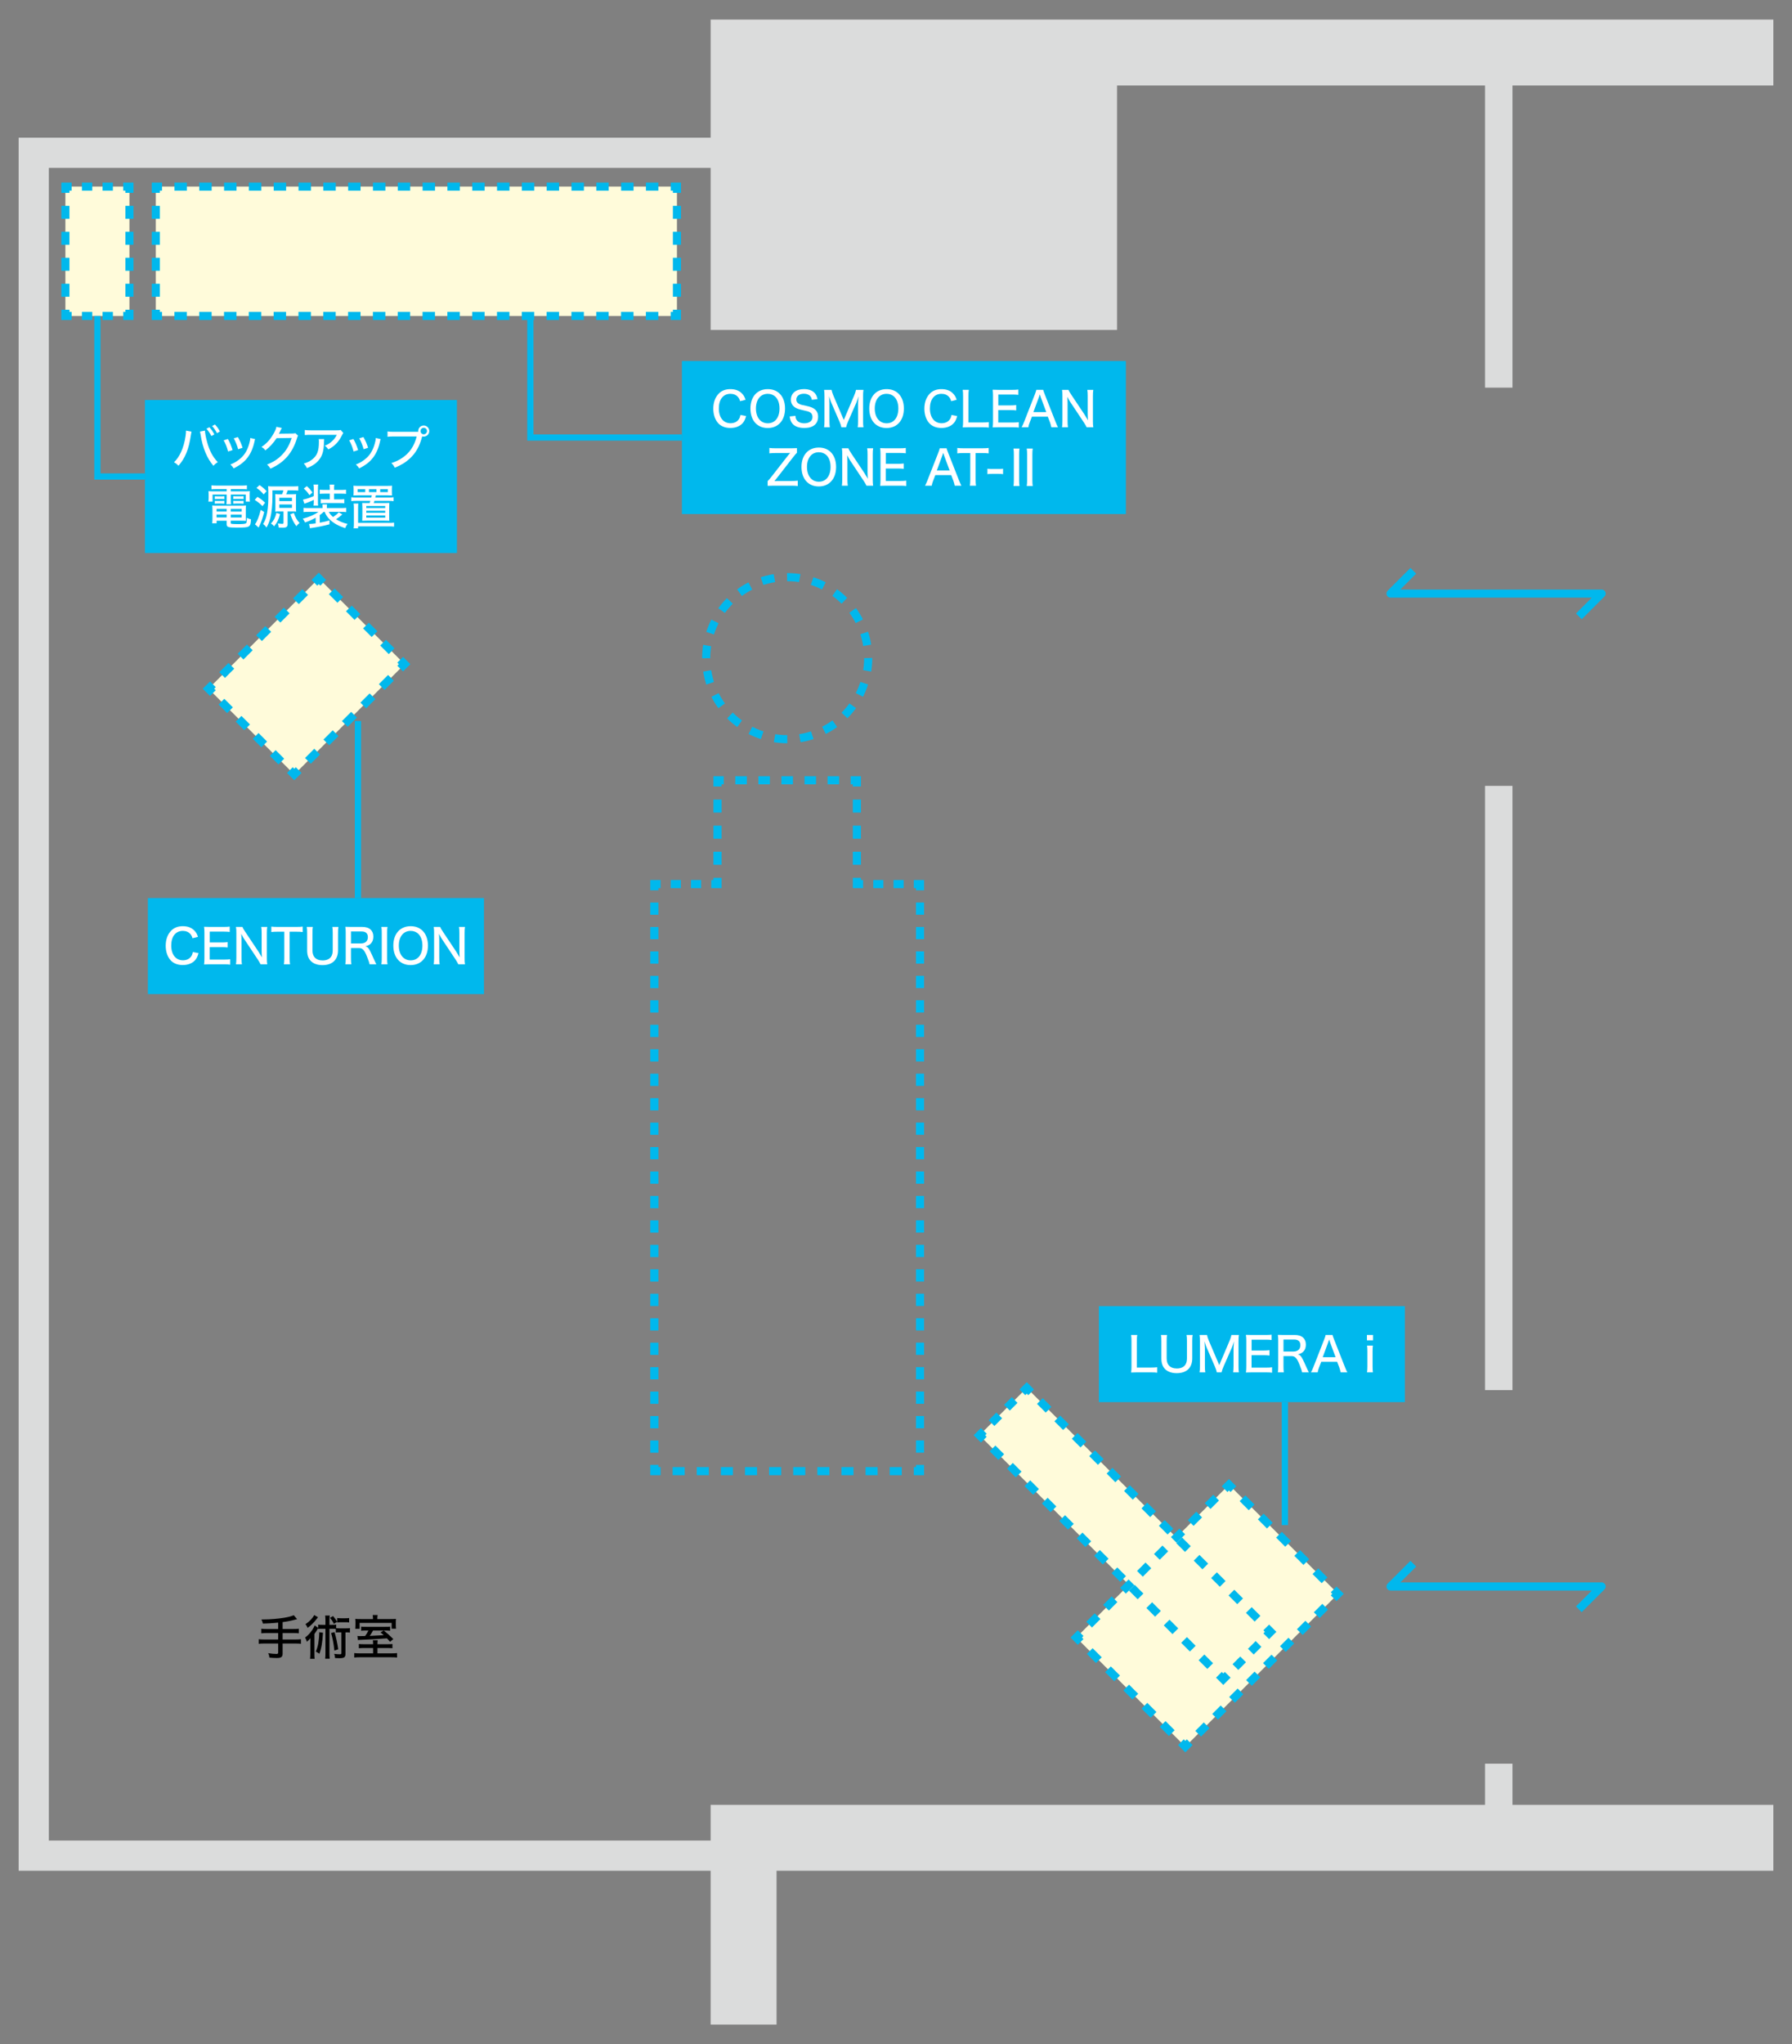 <?xml version="1.0" encoding="UTF-8"?>
<svg xmlns="http://www.w3.org/2000/svg" width="605" height="690" version="1.1" viewBox="0 0 605 690">
  <rect x="0" y="0" width="605" height="690" fill="#808080" stroke="none"/>
  <defs>
    <style>
      .cls-1, .cls-2, .cls-3, .cls-4, .cls-5, .cls-6, .cls-7, .cls-8, .cls-9, .cls-10, .cls-11, .cls-12, .cls-13, .cls-14, .cls-15, .cls-16, .cls-17, .cls-18, .cls-19 {
        fill: none;
      }

      .cls-2 {
        stroke-dasharray: 4.405 4.405;
      }

      .cls-2, .cls-3, .cls-4, .cls-5, .cls-6, .cls-7, .cls-8, .cls-9, .cls-10, .cls-11, .cls-12, .cls-13, .cls-14, .cls-15, .cls-16, .cls-17, .cls-18, .cls-19 {
        stroke: #00b8ed;
      }

      .cls-2, .cls-3, .cls-4, .cls-5, .cls-6, .cls-7, .cls-8, .cls-9, .cls-10, .cls-11, .cls-12, .cls-13, .cls-14, .cls-15, .cls-16, .cls-17, .cls-19 {
        stroke-miterlimit: 10;
      }

      .cls-2, .cls-3, .cls-5, .cls-6, .cls-7, .cls-8, .cls-9, .cls-10, .cls-11, .cls-12, .cls-13, .cls-14, .cls-15, .cls-16, .cls-17, .cls-18, .cls-19 {
        stroke-width: 2.737px;
      }

      .cls-3 {
        stroke-dasharray: 4.404 4.404;
      }

      .cls-4 {
        stroke-width: 2.105px;
      }

      .cls-5 {
        stroke-dasharray: 4.043 4.043;
      }

      .cls-6 {
        stroke-dasharray: 4.295 4.295;
      }

      .cls-7 {
        stroke-dasharray: 4.084 4.084;
      }

      .cls-8 {
        stroke-dasharray: 3.482 3.482;
      }

      .cls-20 {
        fill: #dbdcdc;
      }

      .cls-10 {
        stroke-dasharray: 4.384 4.384;
      }

      .cls-11 {
        stroke-dasharray: 3.895 3.895;
      }

      .cls-21 {
        fill: #fff;
      }

      .cls-12 {
        stroke-dasharray: 4.127 4.127;
      }

      .cls-22 {
        fill: #fffbda;
      }

      .cls-23 {
        fill: #00b8ed;
      }

      .cls-13 {
        stroke-dasharray: 3.422 3.422;
      }

      .cls-14 {
        stroke-dasharray: 4.189 4.189;
      }

      .cls-15 {
        stroke-dasharray: 4.157 4.157;
      }

      .cls-16 {
        stroke-dasharray: 3.68 3.68;
      }

      .cls-17 {
        stroke-dasharray: 4.071 4.071;
      }

      .cls-18 {
        stroke-linejoin: round;
      }

      .cls-19 {
        stroke-dasharray: 4.352 4.352;
      }
    </style>
  </defs>
  <!-- Generator: Adobe Illustrator 28.7.2, SVG Export Plug-In . SVG Version: 1.2.0 Build 154)  -->
  <g>
    <g id="_素材" data-name="素材">
      <g>
        <polygon class="cls-22" points="414.921 501.165 397.128 518.958 346.646 468.475 330.658 484.464 381.14 534.945 363.347 552.738 400.173 589.565 451.747 537.991 414.921 501.165"/>
        <g>
          <polygon class="cls-20" points="510.632 28.863 598.705 28.863 598.705 6.613 239.922 6.613 239.922 46.477 6.295 46.477 6.295 631.47 239.922 631.47 239.922 683.387 262.171 683.387 262.171 631.47 598.705 631.47 598.705 609.221 510.632 609.221 510.632 595.315 501.36 595.315 501.36 609.221 239.922 609.221 239.922 621.273 16.493 621.273 16.493 56.675 239.922 56.675 239.922 111.373 377.131 111.373 377.131 28.863 501.36 28.863 501.36 130.843 510.632 130.843 510.632 28.863"/>
          <rect class="cls-20" x="501.36" y="265.271" width="9.271" height="203.959"/>
        </g>
        <g>
          <polyline class="cls-9" points="291.399 298.414 289.294 298.414 289.294 296.309"/>
          <line class="cls-3" x1="289.294" y1="291.905" x2="289.294" y2="267.681"/>
          <polyline class="cls-9" points="289.294 265.478 289.294 263.373 287.188 263.373"/>
          <line class="cls-11" x1="283.293" y1="263.373" x2="246.288" y2="263.373"/>
          <polyline class="cls-9" points="244.34 263.373 242.235 263.373 242.235 265.478"/>
          <line class="cls-3" x1="242.235" y1="269.883" x2="242.235" y2="294.107"/>
          <polyline class="cls-9" points="242.235 296.309 242.235 298.414 240.129 298.414"/>
          <line class="cls-13" x1="236.708" y1="298.414" x2="224.732" y2="298.414"/>
          <polyline class="cls-9" points="223.021 298.414 220.916 298.414 220.916 300.52"/>
          <line class="cls-12" x1="220.916" y1="304.646" x2="220.916" y2="492.41"/>
          <polyline class="cls-9" points="220.916 494.474 220.916 496.579 223.021 496.579"/>
          <line class="cls-17" x1="227.092" y1="496.579" x2="306.472" y2="496.579"/>
          <polyline class="cls-9" points="308.507 496.579 310.612 496.579 310.612 494.474"/>
          <line class="cls-12" x1="310.612" y1="490.347" x2="310.612" y2="302.583"/>
          <polyline class="cls-9" points="310.612 300.52 310.612 298.414 308.507 298.414"/>
          <line class="cls-13" x1="305.085" y1="298.414" x2="293.11" y2="298.414"/>
        </g>
        <circle class="cls-6" cx="265.764" cy="222.16" r="27.35"/>
        <g>
          <rect class="cls-22" x="22.077" y="62.984" width="21.622" height="43.668"/>
          <g>
            <polyline class="cls-9" points="43.699 104.546 43.699 106.651 41.593 106.651"/>
            <line class="cls-8" x1="38.111" y1="106.651" x2="25.923" y2="106.651"/>
            <polyline class="cls-9" points="24.182 106.651 22.077 106.651 22.077 104.546"/>
            <line class="cls-10" x1="22.077" y1="100.162" x2="22.077" y2="67.281"/>
            <polyline class="cls-9" points="22.077 65.089 22.077 62.984 24.182 62.984"/>
            <line class="cls-8" x1="27.664" y1="62.984" x2="39.852" y2="62.984"/>
            <polyline class="cls-9" points="41.593 62.984 43.699 62.984 43.699 65.089"/>
            <line class="cls-10" x1="43.699" y1="69.473" x2="43.699" y2="102.354"/>
          </g>
        </g>
        <g>
          <rect class="cls-22" x="52.602" y="62.984" width="175.942" height="43.668"/>
          <g>
            <polyline class="cls-9" points="228.544 104.546 228.544 106.651 226.439 106.651"/>
            <line class="cls-14" x1="222.25" y1="106.651" x2="56.801" y2="106.651"/>
            <polyline class="cls-9" points="54.707 106.651 52.602 106.651 52.602 104.546"/>
            <line class="cls-10" x1="52.602" y1="100.162" x2="52.602" y2="67.281"/>
            <polyline class="cls-9" points="52.602 65.089 52.602 62.984 54.707 62.984"/>
            <line class="cls-14" x1="58.896" y1="62.984" x2="224.345" y2="62.984"/>
            <polyline class="cls-9" points="226.439 62.984 228.544 62.984 228.544 65.089"/>
            <line class="cls-10" x1="228.544" y1="69.473" x2="228.544" y2="102.354"/>
          </g>
        </g>
        <polyline class="cls-4" points="48.936 160.847 32.888 160.847 32.888 106.651"/>
        <polyline class="cls-4" points="230.22 147.681 179.058 147.681 179.058 105.652"/>
        <line class="cls-4" x1="433.784" y1="514.806" x2="433.784" y2="473.283"/>
        <line class="cls-4" x1="120.842" y1="303.139" x2="120.842" y2="243.387"/>
        <g>
          <rect class="cls-22" x="77.157" y="207.85" width="52.666" height="40.963" transform="translate(-131.143 140.055) rotate(-45)"/>
          <g>
            <polyline class="cls-9" points="135.104 222.704 136.593 224.193 135.104 225.682"/>
            <line class="cls-2" x1="131.989" y1="228.797" x2="102.398" y2="258.388"/>
            <polyline class="cls-9" points="100.841 259.945 99.352 261.434 97.863 259.945"/>
            <line class="cls-7" x1="94.976" y1="257.058" x2="73.32" y2="235.401"/>
            <polyline class="cls-9" points="71.876 233.957 70.387 232.469 71.876 230.98"/>
            <line class="cls-2" x1="74.991" y1="227.865" x2="104.582" y2="198.274"/>
            <polyline class="cls-9" points="106.139 196.717 107.628 195.228 109.116 196.717"/>
            <line class="cls-7" x1="112.004" y1="199.604" x2="133.66" y2="221.261"/>
          </g>
        </g>
        <g>
          <polyline class="cls-9" points="427.501 549.33 428.989 550.818 427.501 552.307"/>
          <line class="cls-16" x1="424.898" y1="554.909" x2="415.791" y2="564.017"/>
          <polyline class="cls-9" points="414.49 565.318 413.001 566.807 411.512 565.318"/>
          <line class="cls-15" x1="408.573" y1="562.379" x2="333.616" y2="487.422"/>
          <polyline class="cls-9" points="332.147 485.953 330.658 484.464 332.147 482.975"/>
          <line class="cls-16" x1="334.749" y1="480.373" x2="343.857" y2="471.265"/>
          <polyline class="cls-9" points="345.158 469.964 346.646 468.475 348.135 469.964"/>
          <line class="cls-15" x1="351.075" y1="472.904" x2="426.031" y2="547.86"/>
        </g>
        <g>
          <polyline class="cls-9" points="450.259 536.502 451.748 537.991 450.259 539.48"/>
          <line class="cls-5" x1="447.4" y1="542.338" x2="403.091" y2="586.647"/>
          <polyline class="cls-9" points="401.662 588.076 400.174 589.565 398.685 588.076"/>
          <line class="cls-19" x1="395.608" y1="584.999" x2="366.374" y2="555.766"/>
          <polyline class="cls-9" points="364.836 554.227 363.347 552.738 364.836 551.25"/>
          <line class="cls-5" x1="367.694" y1="548.391" x2="412.003" y2="504.082"/>
          <polyline class="cls-9" points="413.432 502.653 414.921 501.164 416.41 502.653"/>
          <line class="cls-19" x1="419.487" y1="505.73" x2="448.72" y2="534.964"/>
        </g>
        <rect class="cls-23" x="370.993" y="440.874" width="103.301" height="32.408"/>
        <g>
          <path class="cls-21" d="M383.81,463.235c-.84,0-1.373.016-1.938.048.097-.597.129-1.179.129-2.034v-8.427c0-1.001-.032-1.614-.129-2.212h2.066c-.097.646-.129,1.114-.129,2.195v8.815h4.746c.969,0,1.485-.033,2.131-.113v1.84c-.565-.08-1.065-.112-2.131-.112h-4.746Z"/>
          <path class="cls-21" d="M402.646,450.61c-.097.581-.129,1.114-.129,2.051v5.827c0,3.213-1.905,5.021-5.279,5.021-1.679,0-3.083-.517-3.955-1.438-.823-.871-1.194-2.001-1.194-3.584v-5.812c0-.92-.033-1.501-.13-2.066h2.051c-.097.517-.13,1.082-.13,2.066v5.779c0,1.065.242,1.856.743,2.438.565.661,1.518,1.033,2.68,1.033,1.292,0,2.276-.42,2.842-1.211.403-.581.581-1.26.581-2.261v-5.779c0-.952-.032-1.501-.13-2.066h2.051Z"/>
          <path class="cls-21" d="M410.81,463.235c-.081-.484-.308-1.195-.662-1.986l-2.729-6.296c-.242-.564-.388-.952-.759-2.18.064.775.129,1.922.129,2.325v5.957c0,1.001.032,1.582.13,2.18h-1.938c.097-.646.129-1.179.129-2.18v-8.25c0-.936-.032-1.565-.129-2.195h2.519c.097.533.307,1.179.564,1.792l3.568,8.379,3.552-8.379c.307-.727.451-1.227.564-1.792h2.519c-.097.694-.129,1.211-.129,2.195v8.25c0,1.082.032,1.599.129,2.18h-1.938c.081-.533.129-1.275.129-2.18v-6.038c.049-1.13.098-1.872.13-2.244-.194.743-.452,1.55-.679,2.066l-2.825,6.426c-.339.774-.5,1.243-.678,1.97h-1.598Z"/>
          <path class="cls-21" d="M429.466,463.347c-.549-.08-1.033-.112-1.969-.112h-4.924c-.904,0-1.275.016-1.938.048.097-.629.129-1.162.129-2.05v-8.686c0-.775-.032-1.275-.129-1.985.581.032,1.033.048,1.938.048h4.762c.791,0,1.453-.032,1.97-.112v1.808c-.581-.081-1.082-.113-1.97-.113h-4.778v3.665h4.052c.808,0,1.34-.032,1.986-.113v1.809c-.598-.081-1.033-.113-1.986-.113h-4.068v4.197h4.957c.888,0,1.323-.032,1.969-.113v1.824Z"/>
          <path class="cls-21" d="M439.599,463.235c-.064-.501-.29-1.146-.888-2.664-.888-2.195-1.485-2.825-2.744-2.825h-2.648v3.487c0,.904.033,1.404.13,2.002h-2.034c.097-.646.129-1.082.129-1.986v-8.701c0-.775-.032-1.275-.129-1.985.597.032,1.081.048,1.938.048h3.745c1.291,0,2.212.291,2.89.937.581.549.888,1.34.888,2.325,0,1.017-.29,1.808-.888,2.389-.469.452-.872.646-1.776.888.711.21,1.099.63,1.663,1.776.339.678.727,1.518,1.26,2.744.177.42.532,1.162.742,1.566h-2.276ZM436.806,456.196c.823,0,1.566-.371,1.921-.969.194-.322.291-.694.291-1.194,0-.565-.161-1.033-.484-1.356-.371-.371-.872-.532-1.646-.532h-3.568v4.052h3.487Z"/>
          <path class="cls-21" d="M452.623,463.235c-.112-.549-.29-1.211-.468-1.68l-.727-1.889h-5.359l-.727,1.889c-.274.694-.372,1.065-.484,1.68h-2.261c.274-.484.517-1.018.856-1.89l3.583-9.153c.308-.791.437-1.179.517-1.582h2.325c.081.355.161.598.549,1.582l3.601,9.153c.403,1.001.613,1.485.839,1.89h-2.244ZM449.055,453.113q-.064-.162-.323-.969-.274.839-.322.969l-1.841,5.004h4.343l-1.856-5.004Z"/>
          <path class="cls-21" d="M463.547,450.61v1.809h-2.051v-1.809h2.051ZM463.513,454.194c-.08.581-.112,1.082-.112,2.002v5.037c0,.839.032,1.323.112,2.002h-1.985c.081-.743.113-1.228.113-1.986v-5.069c0-.839-.032-1.372-.113-1.985h1.985Z"/>
        </g>
        <rect class="cls-23" x="49.931" y="303.139" width="113.465" height="32.408"/>
        <g>
          <path class="cls-21" d="M64.983,316.702c-.193-.678-.371-1.017-.71-1.421-.598-.693-1.47-1.065-2.535-1.065-2.438,0-3.923,1.873-3.923,4.94,0,3.051,1.534,4.988,3.939,4.988,1.179,0,2.179-.452,2.744-1.259.323-.437.468-.823.598-1.534l1.921.371c-.291,1.065-.549,1.631-1.001,2.212-.92,1.162-2.454,1.809-4.311,1.809-1.663,0-3.035-.517-4.004-1.502-1.13-1.162-1.76-2.986-1.76-5.021,0-2.147.694-3.987,1.97-5.198.985-.937,2.229-1.389,3.811-1.389s2.825.437,3.777,1.356c.662.63,1.001,1.194,1.34,2.244l-1.856.468Z"/>
          <path class="cls-21" d="M77.716,325.613c-.549-.08-1.033-.112-1.969-.112h-4.924c-.904,0-1.275.016-1.938.048.097-.629.129-1.162.129-2.05v-8.686c0-.775-.032-1.275-.129-1.985.581.032,1.033.048,1.938.048h4.762c.791,0,1.453-.032,1.97-.112v1.808c-.581-.081-1.082-.113-1.97-.113h-4.778v3.665h4.052c.808,0,1.34-.032,1.986-.113v1.809c-.598-.081-1.033-.113-1.986-.113h-4.068v4.197h4.957c.888,0,1.323-.032,1.969-.113v1.824Z"/>
          <path class="cls-21" d="M87.269,321.238c.307.484.808,1.292,1.162,1.922-.064-.856-.097-1.599-.097-2.196v-6.021c0-.855-.032-1.485-.129-2.066h2.018c-.097.613-.129,1.146-.129,2.083v8.556c0,.872.032,1.421.129,1.986h-2.244c-.29-.581-.451-.856-.952-1.631l-4.585-6.894c-.242-.388-.646-1.065-1.001-1.76.064.694.097,1.518.097,2.099v5.957c0,1.001.032,1.663.13,2.229h-2.002c.08-.517.129-1.243.129-2.229v-8.427c0-.791-.032-1.34-.129-1.97h2.179c.146.388.404.84.921,1.614l4.504,6.748Z"/>
          <path class="cls-21" d="M97.789,323.499c0,.855.032,1.372.13,2.002h-2.066c.08-.469.129-1.163.129-2.002v-9.009h-2.309c-.904,0-1.518.032-2.066.113v-1.84c.678.08,1.13.112,2.05.112h6.345c1.114,0,1.646-.032,2.195-.112v1.84c-.564-.081-1.113-.113-2.195-.113h-2.212v9.009Z"/>
          <path class="cls-21" d="M114.252,312.876c-.097.581-.129,1.114-.129,2.051v5.827c0,3.213-1.905,5.021-5.279,5.021-1.679,0-3.083-.517-3.955-1.438-.823-.871-1.194-2.001-1.194-3.584v-5.812c0-.92-.033-1.501-.13-2.066h2.051c-.097.517-.13,1.082-.13,2.066v5.779c0,1.065.242,1.856.743,2.438.565.661,1.518,1.033,2.68,1.033,1.292,0,2.276-.42,2.842-1.211.403-.581.581-1.26.581-2.261v-5.779c0-.952-.032-1.501-.13-2.066h2.051Z"/>
          <path class="cls-21" d="M124.772,325.501c-.064-.501-.29-1.146-.888-2.664-.888-2.195-1.485-2.825-2.744-2.825h-2.648v3.487c0,.904.033,1.404.13,2.002h-2.034c.097-.646.129-1.082.129-1.986v-8.701c0-.775-.032-1.275-.129-1.985.597.032,1.081.048,1.938.048h3.745c1.291,0,2.212.291,2.89.937.581.549.888,1.34.888,2.325,0,1.017-.29,1.808-.888,2.389-.469.452-.872.646-1.776.888.711.21,1.099.63,1.663,1.776.339.678.727,1.518,1.26,2.744.177.42.532,1.162.742,1.566h-2.276ZM121.979,318.462c.823,0,1.566-.371,1.921-.969.194-.322.291-.694.291-1.194,0-.565-.161-1.033-.484-1.356-.371-.371-.872-.532-1.646-.532h-3.568v4.052h3.487Z"/>
          <path class="cls-21" d="M130.822,312.876c-.097.598-.129,1.114-.129,1.97v8.686c0,.855.032,1.404.129,1.97h-2.066c.097-.614.129-1.098.129-1.97v-8.686c0-.904-.032-1.356-.129-1.97h2.066Z"/>
          <path class="cls-21" d="M142.703,314.2c1.146,1.146,1.775,2.905,1.775,4.972,0,4.004-2.292,6.587-5.844,6.587-3.568,0-5.845-2.566-5.845-6.587,0-3.971,2.293-6.538,5.845-6.538,1.679,0,3.019.517,4.068,1.566ZM142.606,319.156c0-1.679-.469-3.035-1.341-3.907-.678-.678-1.582-1.033-2.631-1.033-2.422,0-3.987,1.938-3.987,4.956,0,3.02,1.582,4.989,4.003,4.989,2.438,0,3.956-1.922,3.956-5.005Z"/>
          <path class="cls-21" d="M154.03,321.238c.307.484.808,1.292,1.162,1.922-.064-.856-.097-1.599-.097-2.196v-6.021c0-.855-.032-1.485-.129-2.066h2.018c-.097.613-.129,1.146-.129,2.083v8.556c0,.872.032,1.421.129,1.986h-2.244c-.29-.581-.452-.856-.952-1.631l-4.585-6.894c-.242-.388-.646-1.065-1.001-1.76.064.694.097,1.518.097,2.099v5.957c0,1.001.032,1.663.13,2.229h-2.002c.08-.517.129-1.243.129-2.229v-8.427c0-.791-.032-1.34-.129-1.97h2.18c.145.388.403.84.92,1.614l4.504,6.748Z"/>
        </g>
        <rect class="cls-23" x="230.22" y="121.856" width="149.888" height="51.651"/>
        <g>
          <path class="cls-21" d="M249.856,135.418c-.193-.678-.371-1.017-.71-1.421-.598-.693-1.47-1.065-2.535-1.065-2.438,0-3.923,1.873-3.923,4.94,0,3.051,1.534,4.988,3.939,4.988,1.179,0,2.179-.452,2.744-1.259.323-.437.468-.824.598-1.534l1.921.371c-.291,1.065-.549,1.631-1.001,2.212-.92,1.162-2.454,1.809-4.311,1.809-1.663,0-3.035-.517-4.004-1.502-1.13-1.162-1.76-2.986-1.76-5.021,0-2.147.694-3.987,1.97-5.198.985-.937,2.229-1.389,3.811-1.389s2.825.437,3.777,1.356c.662.63,1.001,1.194,1.34,2.244l-1.856.468Z"/>
          <path class="cls-21" d="M263.267,132.916c1.146,1.146,1.775,2.905,1.775,4.972,0,4.004-2.292,6.587-5.844,6.587-3.568,0-5.845-2.566-5.845-6.587,0-3.971,2.293-6.538,5.845-6.538,1.679,0,3.019.517,4.068,1.566ZM263.171,137.872c0-1.679-.469-3.035-1.341-3.907-.678-.678-1.582-1.033-2.631-1.033-2.422,0-3.987,1.938-3.987,4.956,0,3.02,1.582,4.989,4.003,4.989,2.438,0,3.956-1.922,3.956-5.005Z"/>
          <path class="cls-21" d="M268.556,140.358c.049.742.162,1.098.469,1.501.5.646,1.388,1.018,2.502,1.018,1.728,0,2.776-.808,2.776-2.132,0-.71-.307-1.291-.855-1.582-.517-.274-.629-.307-2.744-.791-1.114-.258-1.775-.5-2.341-.888-.904-.613-1.356-1.485-1.356-2.583,0-2.163,1.728-3.567,4.407-3.567,1.744,0,3.067.549,3.843,1.582.371.5.564.969.742,1.808l-1.921.227c-.097-.565-.226-.888-.517-1.211-.452-.549-1.211-.84-2.163-.84-1.518,0-2.551.791-2.551,1.954,0,.742.388,1.259,1.227,1.598.404.178.501.193,2.293.581,1.211.259,2.05.581,2.599,1.018.84.646,1.228,1.453,1.228,2.599,0,2.454-1.663,3.811-4.634,3.811-1.873,0-3.261-.517-4.068-1.518-.5-.63-.71-1.195-.888-2.373l1.953-.21Z"/>
          <path class="cls-21" d="M284.052,144.217c-.081-.484-.308-1.195-.662-1.986l-2.729-6.296c-.242-.564-.388-.952-.759-2.18.064.775.129,1.922.129,2.325v5.957c0,1.001.032,1.582.13,2.18h-1.938c.097-.646.129-1.179.129-2.18v-8.25c0-.936-.032-1.565-.129-2.195h2.519c.097.533.307,1.179.564,1.792l3.568,8.379,3.552-8.379c.307-.727.451-1.227.564-1.792h2.519c-.097.694-.129,1.211-.129,2.195v8.25c0,1.082.032,1.599.129,2.18h-1.938c.081-.533.13-1.275.13-2.18v-6.038c.048-1.13.097-1.872.129-2.244-.194.743-.452,1.55-.679,2.066l-2.825,6.426c-.339.774-.5,1.243-.678,1.97h-1.598Z"/>
          <path class="cls-21" d="M303.386,132.916c1.146,1.146,1.775,2.905,1.775,4.972,0,4.004-2.292,6.587-5.844,6.587-3.568,0-5.844-2.566-5.844-6.587,0-3.971,2.292-6.538,5.844-6.538,1.679,0,3.019.517,4.068,1.566ZM303.288,137.872c0-1.679-.468-3.035-1.34-3.907-.678-.678-1.582-1.033-2.631-1.033-2.422,0-3.987,1.938-3.987,4.956,0,3.02,1.582,4.989,4.003,4.989,2.438,0,3.955-1.922,3.955-5.005Z"/>
          <path class="cls-21" d="M321.12,135.418c-.193-.678-.371-1.017-.71-1.421-.598-.693-1.47-1.065-2.535-1.065-2.438,0-3.923,1.873-3.923,4.94,0,3.051,1.534,4.988,3.939,4.988,1.179,0,2.179-.452,2.744-1.259.323-.437.468-.824.598-1.534l1.921.371c-.291,1.065-.549,1.631-1.001,2.212-.92,1.162-2.454,1.809-4.311,1.809-1.663,0-3.035-.517-4.004-1.502-1.13-1.162-1.76-2.986-1.76-5.021,0-2.147.694-3.987,1.97-5.198.985-.937,2.229-1.389,3.811-1.389s2.825.437,3.777,1.356c.662.63,1.001,1.194,1.34,2.244l-1.856.468Z"/>
          <path class="cls-21" d="M326.96,144.217c-.84,0-1.373.016-1.938.048.097-.597.129-1.179.129-2.034v-8.427c0-1.001-.032-1.614-.129-2.212h2.066c-.097.646-.129,1.114-.129,2.195v8.815h4.746c.969,0,1.485-.033,2.131-.113v1.84c-.565-.08-1.065-.112-2.131-.112h-4.746Z"/>
          <path class="cls-21" d="M343.954,144.329c-.549-.08-1.033-.112-1.969-.112h-4.924c-.904,0-1.275.016-1.938.048.097-.629.129-1.162.129-2.05v-8.686c0-.775-.032-1.275-.129-1.985.581.032,1.033.048,1.938.048h4.762c.791,0,1.453-.032,1.97-.113v1.809c-.581-.081-1.082-.113-1.97-.113h-4.778v3.665h4.052c.808,0,1.34-.032,1.986-.113v1.809c-.598-.081-1.033-.113-1.986-.113h-4.068v4.197h4.957c.888,0,1.323-.032,1.969-.113v1.824Z"/>
          <path class="cls-21" d="M354.944,144.217c-.112-.549-.29-1.211-.468-1.68l-.727-1.889h-5.359l-.727,1.889c-.274.694-.372,1.065-.484,1.68h-2.261c.274-.484.517-1.018.856-1.889l3.583-9.154c.308-.791.437-1.178.517-1.582h2.325c.081.355.161.598.549,1.582l3.6,9.154c.404,1,.614,1.484.84,1.889h-2.244ZM351.377,134.095q-.064-.162-.323-.969-.274.839-.322.969l-1.841,5.004h4.343l-1.856-5.004Z"/>
          <path class="cls-21" d="M366.159,139.954c.307.484.808,1.292,1.162,1.922-.064-.856-.097-1.599-.097-2.196v-6.021c0-.855-.032-1.485-.129-2.066h2.018c-.097.613-.129,1.146-.129,2.083v8.556c0,.872.032,1.421.129,1.986h-2.244c-.29-.581-.452-.855-.952-1.631l-4.585-6.894c-.242-.388-.646-1.065-1.001-1.76.064.694.097,1.518.097,2.099v5.957c0,1.001.032,1.663.13,2.229h-2.002c.08-.517.129-1.243.129-2.229v-8.427c0-.791-.032-1.34-.129-1.97h2.18c.145.388.403.84.92,1.614l4.504,6.748Z"/>
          <path class="cls-21" d="M269.334,164.053c-.63-.08-1.114-.112-2.147-.112h-6.021c-1.001,0-1.42.016-2.002.048v-1.598c.34-.307.711-.743,1.26-1.438l5.683-7.297c.274-.322.484-.581.662-.774-.372.016-.808.032-1.082.032h-3.826c-.904,0-1.469.032-2.114.113v-1.824c.661.08,1.259.112,2.114.112h5.215c.678,0,1.355-.016,1.985-.048v1.55c-.355.339-.759.807-1.275,1.485l-5.554,7.135c-.226.307-.5.613-.791.953q.404-.017,1.308-.032h4.439c.856,0,1.502-.032,2.147-.113v1.808Z"/>
          <path class="cls-21" d="M280.502,152.639c1.146,1.146,1.775,2.905,1.775,4.972,0,4.004-2.292,6.587-5.844,6.587-3.568,0-5.845-2.566-5.845-6.587,0-3.971,2.293-6.538,5.845-6.538,1.679,0,3.019.517,4.068,1.566ZM280.405,157.596c0-1.679-.469-3.035-1.341-3.907-.678-.678-1.582-1.033-2.631-1.033-2.422,0-3.987,1.938-3.987,4.956,0,3.02,1.582,4.989,4.003,4.989,2.438,0,3.956-1.922,3.956-5.005Z"/>
          <path class="cls-21" d="M291.829,159.678c.307.484.808,1.292,1.162,1.922-.064-.856-.097-1.599-.097-2.196v-6.021c0-.855-.032-1.485-.129-2.066h2.018c-.097.613-.129,1.146-.129,2.083v8.556c0,.872.032,1.421.129,1.986h-2.244c-.29-.581-.452-.856-.952-1.631l-4.585-6.894c-.242-.388-.646-1.065-1.001-1.76.064.694.097,1.518.097,2.099v5.957c0,1.001.032,1.663.13,2.229h-2.002c.08-.517.129-1.243.129-2.229v-8.427c0-.791-.032-1.34-.129-1.97h2.18c.145.388.403.84.92,1.614l4.504,6.748Z"/>
          <path class="cls-21" d="M305.966,164.053c-.549-.08-1.033-.112-1.969-.112h-4.924c-.904,0-1.275.016-1.938.048.097-.629.129-1.162.129-2.05v-8.686c0-.775-.032-1.275-.129-1.985.581.032,1.033.048,1.938.048h4.762c.791,0,1.453-.032,1.97-.112v1.808c-.581-.081-1.082-.113-1.97-.113h-4.778v3.665h4.052c.808,0,1.34-.032,1.986-.113v1.809c-.598-.081-1.033-.113-1.986-.113h-4.068v4.197h4.957c.888,0,1.323-.032,1.969-.113v1.824Z"/>
          <path class="cls-21" d="M322.329,163.94c-.112-.549-.29-1.211-.468-1.68l-.727-1.889h-5.359l-.727,1.889c-.274.694-.372,1.065-.484,1.68h-2.261c.274-.484.517-1.018.856-1.89l3.583-9.153c.308-.791.437-1.179.517-1.582h2.325c.081.355.161.598.549,1.582l3.6,9.153c.404,1.001.614,1.485.84,1.89h-2.244ZM318.762,153.818q-.064-.162-.323-.969-.274.839-.322.969l-1.841,5.004h4.343l-1.856-5.004Z"/>
          <path class="cls-21" d="M329.38,161.938c0,.855.032,1.372.13,2.002h-2.066c.08-.469.129-1.163.129-2.002v-9.009h-2.309c-.904,0-1.518.032-2.066.113v-1.84c.678.08,1.13.112,2.05.112h6.345c1.114,0,1.646-.032,2.195-.112v1.84c-.564-.081-1.113-.113-2.195-.113h-2.212v9.009Z"/>
          <path class="cls-21" d="M333.364,158.209c.452.064.856.097,1.502.097h2.26c.662,0,1.065-.016,1.518-.097v1.841c-.5-.081-.855-.098-1.518-.098h-2.26c-.646,0-1.001.017-1.502.098v-1.841Z"/>
          <path class="cls-21" d="M344.195,151.412c-.097.565-.129,1.082-.129,1.97v8.686c0,.904.032,1.372.129,1.97h-2.034c.098-.598.13-1.098.13-1.97v-8.686c0-.92-.032-1.34-.13-1.97h2.034ZM348.667,151.412c-.097.565-.129,1.082-.129,1.97v8.686c0,.888.032,1.389.129,1.97h-2.034c.098-.598.13-1.098.13-1.97v-8.686c0-.92-.032-1.34-.13-1.97h2.034Z"/>
        </g>
        <rect class="cls-23" x="48.936" y="135.022" width="105.327" height="51.651"/>
        <g>
          <path class="cls-21" d="M64.655,145.694l-.21,1.194c-.711,4.779-1.905,7.717-4.182,10.316-.646-.63-.855-.791-1.518-1.162.969-.953,1.646-1.922,2.325-3.342.71-1.485,1.308-3.552,1.582-5.554.097-.711.146-1.194.146-1.792l1.856.339ZM69.191,145.355c.048.904.323,2.356.71,3.777.775,2.922,1.889,5.037,3.616,6.861-.678.436-.903.613-1.453,1.243-1.113-1.292-1.953-2.68-2.728-4.521-.727-1.728-1.292-3.842-1.599-5.908-.097-.598-.146-.872-.21-1.131l1.663-.322ZM70.692,144.209c.759.855,1.114,1.372,1.68,2.422l-1.001.549c-.533-1.001-.985-1.679-1.68-2.47l1.001-.501ZM72.581,143.289c.775.855,1.114,1.34,1.663,2.356l-.984.565c-.501-.937-.953-1.614-1.646-2.422l.968-.5Z"/>
          <path class="cls-21" d="M76.934,148.18c.678,1.179.984,1.938,1.598,3.729l-1.533.5c-.404-1.533-.775-2.502-1.485-3.777l1.421-.452ZM86.136,148.213c-.097.242-.112.307-.209.774-.469,2.196-1.228,3.988-2.293,5.393-1.146,1.533-2.534,2.615-4.763,3.729-.339-.582-.517-.791-1.098-1.324,1.114-.436,1.76-.791,2.696-1.469,1.889-1.373,2.986-3.052,3.697-5.635.226-.774.322-1.34.322-1.84l1.646.371ZM80.324,147.535c.855,1.565,1.146,2.26,1.566,3.616l-1.502.484c-.307-1.195-.791-2.422-1.469-3.682l1.404-.419Z"/>
          <path class="cls-21" d="M95.155,144.468q-.129.177-.339.613c-.339.742-.452,1.001-.662,1.355.13-.016.355-.032.694-.048l3.843-.049c.597,0,.742-.032,1.033-.129l.903.872c-.161.21-.209.322-.371.888-.727,2.405-1.889,4.568-3.277,6.167-1.485,1.695-3.277,2.986-5.698,4.068-.371-.662-.549-.888-1.13-1.389,2.453-1.001,4.068-2.115,5.585-3.858,1.195-1.372,2.132-3.132,2.745-5.134l-5.102.081c-1.082,1.663-2.309,2.986-3.794,4.133-.42-.565-.613-.743-1.308-1.162,1.792-1.211,2.971-2.519,4.133-4.585.549-.985.823-1.647.904-2.229l1.84.404Z"/>
          <path class="cls-21" d="M109.438,148.213q-.049.29-.064,1.227c-.064,2.745-.517,4.311-1.614,5.715-.969,1.243-2.147,2.051-4.133,2.857-.355-.727-.533-.969-1.065-1.533,1.308-.403,2.066-.775,2.873-1.421,1.663-1.34,2.228-2.825,2.228-5.94,0-.452,0-.581-.064-.904h1.841ZM115.912,146.162c-.178.227-.226.323-.42.694-1.13,2.293-2.519,3.746-4.649,4.844-.388-.565-.581-.775-1.194-1.243,1.113-.469,1.711-.84,2.438-1.518.71-.646,1.211-1.324,1.631-2.163h-8.734c-1.033,0-1.469.016-2.082.08v-1.711c.581.081,1.081.113,2.099.113h8.523c1.001,0,1.114-.017,1.485-.13l.904,1.033Z"/>
          <path class="cls-21" d="M119.313,148.18c.678,1.179.984,1.938,1.598,3.729l-1.533.5c-.404-1.533-.775-2.502-1.485-3.777l1.421-.452ZM128.514,148.213c-.097.242-.112.307-.209.774-.469,2.196-1.228,3.988-2.293,5.393-1.146,1.533-2.534,2.615-4.763,3.729-.339-.582-.517-.791-1.098-1.324,1.114-.436,1.76-.791,2.696-1.469,1.889-1.373,2.986-3.052,3.697-5.635.226-.774.322-1.34.322-1.84l1.646.371ZM122.703,147.535c.855,1.565,1.146,2.26,1.566,3.616l-1.502.484c-.307-1.195-.791-2.422-1.469-3.682l1.404-.419Z"/>
          <path class="cls-21" d="M141.215,145.759c-.017-.081-.017-.178-.017-.258,0-1.033.823-1.873,1.856-1.873s1.873.84,1.873,1.873-.84,1.872-1.873,1.872c-.178,0-.354-.032-.517-.08-.032.08-.064.193-.097.339-.807,3.067-2.066,5.263-4.02,7.087-1.453,1.356-2.874,2.228-5.134,3.164-.355-.727-.549-.969-1.162-1.582,1.437-.452,2.373-.888,3.584-1.679,2.551-1.679,4.133-4.004,4.972-7.297h-7.7c-1.082,0-1.518.032-2.147.112v-1.808c.646.097,1.098.129,2.18.129h8.201ZM141.973,145.501c0,.597.484,1.098,1.081,1.098.598,0,1.098-.501,1.098-1.098,0-.598-.483-1.098-1.098-1.098-.597,0-1.081.5-1.081,1.098Z"/>
          <path class="cls-21" d="M73.054,165.095c-.679,0-1.179.017-1.663.065v-1.341c.549.065,1.098.098,1.76.098h8.476c.71,0,1.211-.032,1.728-.098v1.341c-.484-.049-.921-.065-1.614-.065h-3.811v.759h4.521c1.017,0,1.453-.016,1.905-.064-.049.388-.065.711-.065,1.275v1.001c0,.533.017.808.081,1.243h-1.404v-2.373h-5.037v1.728c0,.807.017,1.113.081,1.55h-1.582c.064-.42.097-.855.097-1.55v-1.728h-4.763v2.373h-1.421c.065-.436.098-.727.098-1.243v-1.001c0-.532-.017-.871-.064-1.275.436.049.888.064,1.889.064h4.262v-.759h-3.471ZM73.134,175.766v.855h-1.501c.064-.452.097-.953.097-1.502v-2.97c0-.614-.032-1.05-.08-1.518.419.048.807.064,1.484.064h8.363c.726,0,1.146-.017,1.55-.064-.049.419-.065.823-.065,1.533v2.486c0,.517,0,.855.033,1.179-.518-.049-.856-.064-1.518-.064h-3.601v.726c0,.178.064.259.307.323.227.049,1.275.097,2.276.097,1.485,0,2.357-.097,2.583-.29.193-.162.274-.63.274-1.841.533.274.727.339,1.389.501-.129,2.695-.323,2.809-4.666,2.809-3.083,0-3.535-.146-3.535-1.162v-1.162h-3.391ZM72.52,167.501c.259.032.452.048.888.048h1.47c.371,0,.662-.016.871-.048v.968c-.274-.032-.484-.048-.871-.048h-1.47c-.387,0-.646.016-.888.048v-.968ZM72.52,169.051c.274.032.437.048.888.048h1.47c.403,0,.646-.016.871-.048v.968c-.274-.032-.484-.048-.871-.048h-1.47c-.403,0-.549,0-.888.048v-.968ZM73.118,171.762v.904h3.406v-.904h-3.406ZM73.118,173.683v.984h3.406v-.984h-3.406ZM81.594,172.667v-.904h-3.697v.904h3.697ZM81.594,174.668v-.984h-3.697v.984h3.697ZM78.752,167.484c.242.032.452.049.888.049h1.712c.388,0,.646-.017.871-.049v.969c-.274-.032-.483-.049-.871-.049h-1.712c-.387,0-.646.017-.888.049v-.969ZM78.752,169.051c.242.032.452.048.888.048h1.712c.388,0,.613-.016.871-.048v.968c-.241-.032-.468-.048-.871-.048h-1.712c-.403,0-.629.016-.888.048v-.968Z"/>
          <path class="cls-21" d="M86.915,167.71c1.065.646,1.711,1.131,2.583,1.97l-.888,1.163c-1.05-1.033-1.438-1.356-2.615-2.1l.92-1.033ZM89.191,172.828c-.469,1.84-.791,2.809-1.372,4.165-.13.274-.291.63-.501,1.082l-1.243-1.114c.662-.775,1.389-2.6,1.953-4.859l1.163.727ZM87.625,163.739c1.065.742,1.599,1.211,2.39,2.05l-1.001,1.098c-.904-1.049-1.356-1.469-2.422-2.179l1.033-.969ZM98.538,166.854c.646,0,.985-.016,1.453-.048-.048.322-.064.678-.064,1.243v3.342c0,.597.017,1.001.064,1.308-.436-.049-.759-.064-1.291-.064h-1.599v4.245c0,.953-.388,1.243-1.695,1.243-.258,0-.937-.016-1.308-.032-.032-.565-.097-.855-.307-1.389.533.065,1.082.113,1.34.113.517,0,.581-.048.581-.371v-3.81h-1.452c-.533,0-.872.016-1.356.064.048-.307.064-.679.064-1.211v-3.391c0-.5-.017-.969-.049-1.308.452.049.904.064,1.502.064h.791c.242-.532.355-.839.468-1.34h-3.696v1.841c0,2.938-.242,5.521-.694,7.378-.323,1.308-.711,2.292-1.324,3.342-.403-.582-.629-.808-1.146-1.195.518-.871.824-1.565,1.114-2.615.403-1.518.646-3.713.662-6.103v-1.904c0-.711-.032-1.438-.081-2.147.469.064.904.081,1.631.081h6.748c.808,0,1.324-.032,1.809-.081v1.485c-.437-.049-1.099-.081-1.776-.081h-1.808c-.178.598-.274.855-.501,1.34h1.921ZM94.551,173.538c-.484,1.856-1.001,2.922-2.018,4.117-.355-.452-.549-.613-1.05-.937.985-1.082,1.421-1.938,1.824-3.601l1.243.42ZM94.293,169.147h4.277v-1.114h-4.277v1.114ZM94.293,171.439h4.277v-1.146h-4.277v1.146ZM99.2,173.135c.581,1.646,1.018,2.39,1.938,3.391-.42.307-.63.517-1.082,1.081-.92-1.243-1.404-2.18-2.034-4.004l1.179-.468Z"/>
          <path class="cls-21" d="M109.284,172.779c-.452.42-.711.63-1.324,1.082v2.566c1.098-.178,2.438-.5,3.277-.759v1.308c-1.938.533-4.084.969-6.603,1.324l-.291-1.453h.307c.484,0,1.131-.064,1.922-.178v-1.904c-1.26.693-2.196,1.113-3.601,1.598-.193-.468-.371-.774-.759-1.275,2.212-.581,3.891-1.308,5.312-2.309h-3.325c-.743,0-1.179.017-1.728.081v-1.437c.517.064,1.001.08,1.775.08h4.649v-.29c0-.388-.016-.63-.064-.953h1.582c-.049.291-.064.549-.064.969v.274h4.778c.759,0,1.324-.032,1.744-.08v1.437c-.549-.064-1.001-.081-1.76-.081h-4.101c.354.679.727,1.114,1.437,1.744.952-.646,1.389-1.018,1.921-1.599l1.211.727c-1.001.855-1.211,1.017-2.115,1.614,1.099.71,2.39,1.243,3.875,1.582-.323.403-.517.743-.808,1.437-2.228-.759-3.745-1.582-5.036-2.76-.904-.84-1.438-1.615-1.89-2.745h-.322ZM105.942,168.727c-.791.388-1.194.549-2.325.984-.419.162-.517.194-.839.323l-.501-1.389c1.082-.193,2.131-.549,3.665-1.211v-2.534c0-.581-.032-.952-.097-1.34h1.582c-.064.371-.081.646-.081,1.34v4.358c0,.84,0,1.033.064,1.421h-1.565c.064-.403.097-.791.097-1.421v-.532ZM103.601,164.094c.839.775,1.179,1.163,1.905,2.132l-1.033.903c-.63-.952-.937-1.308-1.905-2.228l1.033-.808ZM109.558,166.629c-.71,0-1.194.016-1.599.081v-1.421c.437.064.872.08,1.599.08h1.792v-.517c0-.613-.032-.903-.097-1.275h1.614c-.064.355-.081.63-.081,1.26v.532h2.438c.727,0,1.146-.016,1.599-.08v1.421c-.436-.065-.855-.081-1.599-.081h-2.438v1.938h1.889c.759,0,1.146-.017,1.55-.081v1.404c-.387-.064-.774-.08-1.518-.08h-4.843c-.646,0-1.194.032-1.582.08v-1.388c.403.048.791.064,1.501.064h1.566v-1.938h-1.792Z"/>
          <path class="cls-21" d="M120.998,167.193c-.742,0-1.355.017-1.679.049.049-.388.064-.678.064-1.211v-.823c0-.549-.016-.855-.064-1.259.484.048,1.05.064,1.792.064h9.46c.759,0,1.485-.032,1.792-.064-.048.371-.064.694-.064,1.259v.823c0,.565.017.84.064,1.211-.339-.032-.871-.049-1.679-.049h-3.794c-.097.437-.112.484-.178.743h4.407c.808,0,1.228-.017,1.76-.097v1.323c-.532-.08-.984-.097-1.76-.097h-4.714c-.097.291-.097.307-.242.743h3.729c.678,0,1.211-.017,1.55-.049-.032.355-.049.855-.049,1.631v2.89c0,.855.017,1.194.049,1.501-.613-.032-.937-.048-1.631-.048h-5.893c-.693,0-1.017.016-1.63.048.032-.403.048-.823.048-1.501v-2.89c0-.727-.016-1.228-.048-1.615.468.033.774.033,1.533.033h.969q.146-.437.242-.743h-4.682c-.774,0-1.179.017-1.743.097v-1.323c.532.08.937.097,1.743.097h5.005c.064-.274.112-.468.161-.743h-4.521ZM131.282,176.509c.823,0,1.227-.017,1.76-.097v1.355c-.517-.08-.969-.097-1.76-.097h-10.381v.646h-1.518c.081-.451.097-.823.097-1.517v-5.393c0-.581-.032-.984-.097-1.421h1.599c-.064.437-.081.775-.081,1.405v5.117h10.381ZM123.306,165.127h-2.566v.985h2.566v-.985ZM123.662,171.488h6.393v-.694h-6.393v.694ZM123.662,173.086h6.393v-.693h-6.393v.693ZM123.662,174.733h6.393v-.743h-6.393v.743ZM127.1,165.127h-2.534v.985h2.534v-.985ZM130.943,166.112v-.985h-2.583v.985h2.583Z"/>
        </g>
        <g>
          <path d="M93.914,547.704q-.323.032-1.211.113c-.823.097-2.47.178-3.938.226-.13-.581-.21-.774-.533-1.404h.598c2.211,0,5.198-.242,7.168-.581,1.549-.274,2.389-.501,3.18-.855l1.13,1.34c-2.195.565-3.422.807-4.892.984v2.341h3.568c.855,0,1.388-.032,1.889-.097v1.55c-.501-.064-1.098-.097-1.873-.097h-3.584v2.18h4.311c.855,0,1.372-.032,1.873-.097v1.549c-.549-.064-1.05-.097-1.873-.097h-4.311v3.391c0,1.146-.468,1.501-1.969,1.501-.694,0-1.695-.048-2.486-.129-.064-.598-.146-.904-.404-1.501.937.161,2.034.258,2.761.258.452,0,.598-.113.598-.5v-3.02h-4.714c-.808,0-1.324.032-1.856.097v-1.549c.5.064,1.017.097,1.856.097h4.714v-2.18h-3.81c-.694,0-1.34.032-1.89.097v-1.55c.501.064,1.033.097,1.89.097h3.81v-2.163Z"/>
          <path d="M114.475,550.998c-.517,0-.759.016-1.099.064v-1.228c-.307-.032-.581-.048-1.033-.048h-1.113v8.217c0,.855.016,1.292.097,1.889h-1.55c.064-.581.097-1.049.097-1.889v-8.217h-1.323c-.517,0-.791.016-1.131.08v-.29q-.032.064-.145.21c-.032.064-.081.145-.146.258-.242.42-.711,1.13-.985,1.502v6.521c0,.92.017,1.372.081,1.856h-1.55c.064-.517.097-1.001.097-1.889v-3.277c0-.613,0-.839.032-1.808-.339.452-.742.855-1.211,1.227-.177-.662-.29-.92-.597-1.421.952-.693,1.582-1.372,2.486-2.663.29-.42.629-1.082.759-1.453l1.178.84v-1.099c.404.065.727.081,1.438.081h1.017v-1.469c0-.759-.032-1.13-.097-1.663h1.55c-.081.549-.097.904-.097,1.663v1.469h.823c.694,0,1.017-.016,1.437-.081v1.211c.227.032.517.049.985.049h2.341c.646,0,.952-.017,1.323-.081v1.518c-.388-.064-.694-.08-1.323-.08h-.178v7.216c0,1.194-.437,1.501-2.051,1.501-.452,0-.952-.016-1.469-.048-.049-.613-.129-1.033-.307-1.421.71.097,1.259.146,1.938.146.403,0,.517-.081.517-.355v-7.038h-.791ZM107.372,545.896q-.162.178-.63.774c-.823,1.082-1.841,2.051-2.89,2.81-.226-.565-.323-.743-.727-1.243,1.34-.872,2.438-2.034,2.954-3.084l1.292.743ZM109.034,551.127c-.193,3.374-.532,5.312-1.21,7.087-.452-.339-.679-.484-1.211-.71.403-.904.63-1.68.823-2.664.178-1.033.323-2.486.355-3.891l1.242.178ZM112.441,545.492c.613.711.903,1.131,1.372,1.938l-1.098.694c-.437-.904-.646-1.227-1.292-2.034l1.018-.598ZM112.941,550.917c.565,1.938.92,3.6,1.243,5.779l-1.292.452c-.274-2.502-.597-4.214-1.113-5.925l1.162-.307ZM117.865,547.656c-.355-.065-.727-.081-1.243-.081h-1.55c-.468,0-.872.032-1.227.081v-1.502c.322.049.727.081,1.243.081h1.533c.549,0,.904-.017,1.243-.081v1.502Z"/>
          <path d="M130.822,555.001c.84,0,1.163-.016,1.663-.08v1.437c-.5-.064-.92-.081-1.695-.081h-3.357v1.809h4.601c1.018,0,1.502-.032,2.019-.097v1.501c-.581-.064-1.195-.097-2.18-.097h-10.122c-.969,0-1.566.032-2.147.097v-1.501c.533.08,1.018.097,2.019.097h4.343v-1.809h-3.084c-.807,0-1.227.017-1.728.081v-1.437c.501.064.791.08,1.744.08h3.067v-.129c0-.468-.033-.84-.081-1.211h1.631c-.049.355-.081.727-.081,1.211v.129h3.39ZM125.915,546.203c0-.388-.032-.727-.097-1.065h1.679c-.064.322-.097.661-.097,1.065v.307h4.197c1.049,0,1.533-.017,2.099-.064-.049.371-.064.597-.064,1.211v.855c0,.5.016.871.081,1.243h-1.485v-1.954h-10.816v1.986h-1.47q.017-.194.032-.452c.017-.194.033-.549.033-.904v-.84c0-.468-.017-.759-.065-1.146.549.048,1.065.064,2.002.064h3.972v-.307ZM123.848,550.368c-1.05,0-1.485.016-1.921.08v-1.388c.484.048.839.064,1.792.064h6.167c.984,0,1.372-.017,1.824-.064v1.388c-.469-.064-.823-.08-1.792-.08h-3.988c-.468.904-.613,1.13-1.098,1.824q3.455-.146,4.714-.242c-.419-.403-.581-.533-1.081-.92l1.081-.662c1.26.984,1.695,1.372,3.245,2.89l-1.098.92c-.532-.613-.727-.823-1.049-1.162-2.906.226-6.006.403-9.251.517-.21.016-.307.016-.549.064l-.178-1.389c.42.049.549.049,1.146.049.452,0,.646,0,1.469-.032.452-.63.759-1.162,1.098-1.856h-.532Z"/>
        </g>
        <polyline class="cls-18" points="533.036 208.061 540.73 200.366 469.457 200.366 477.151 192.672"/>
        <polyline class="cls-18" points="533.036 543.203 540.73 535.509 469.457 535.509 477.151 527.815"/>
      </g>
      <rect class="cls-1" width="605" height="690"/>
    </g>
  </g>
</svg>